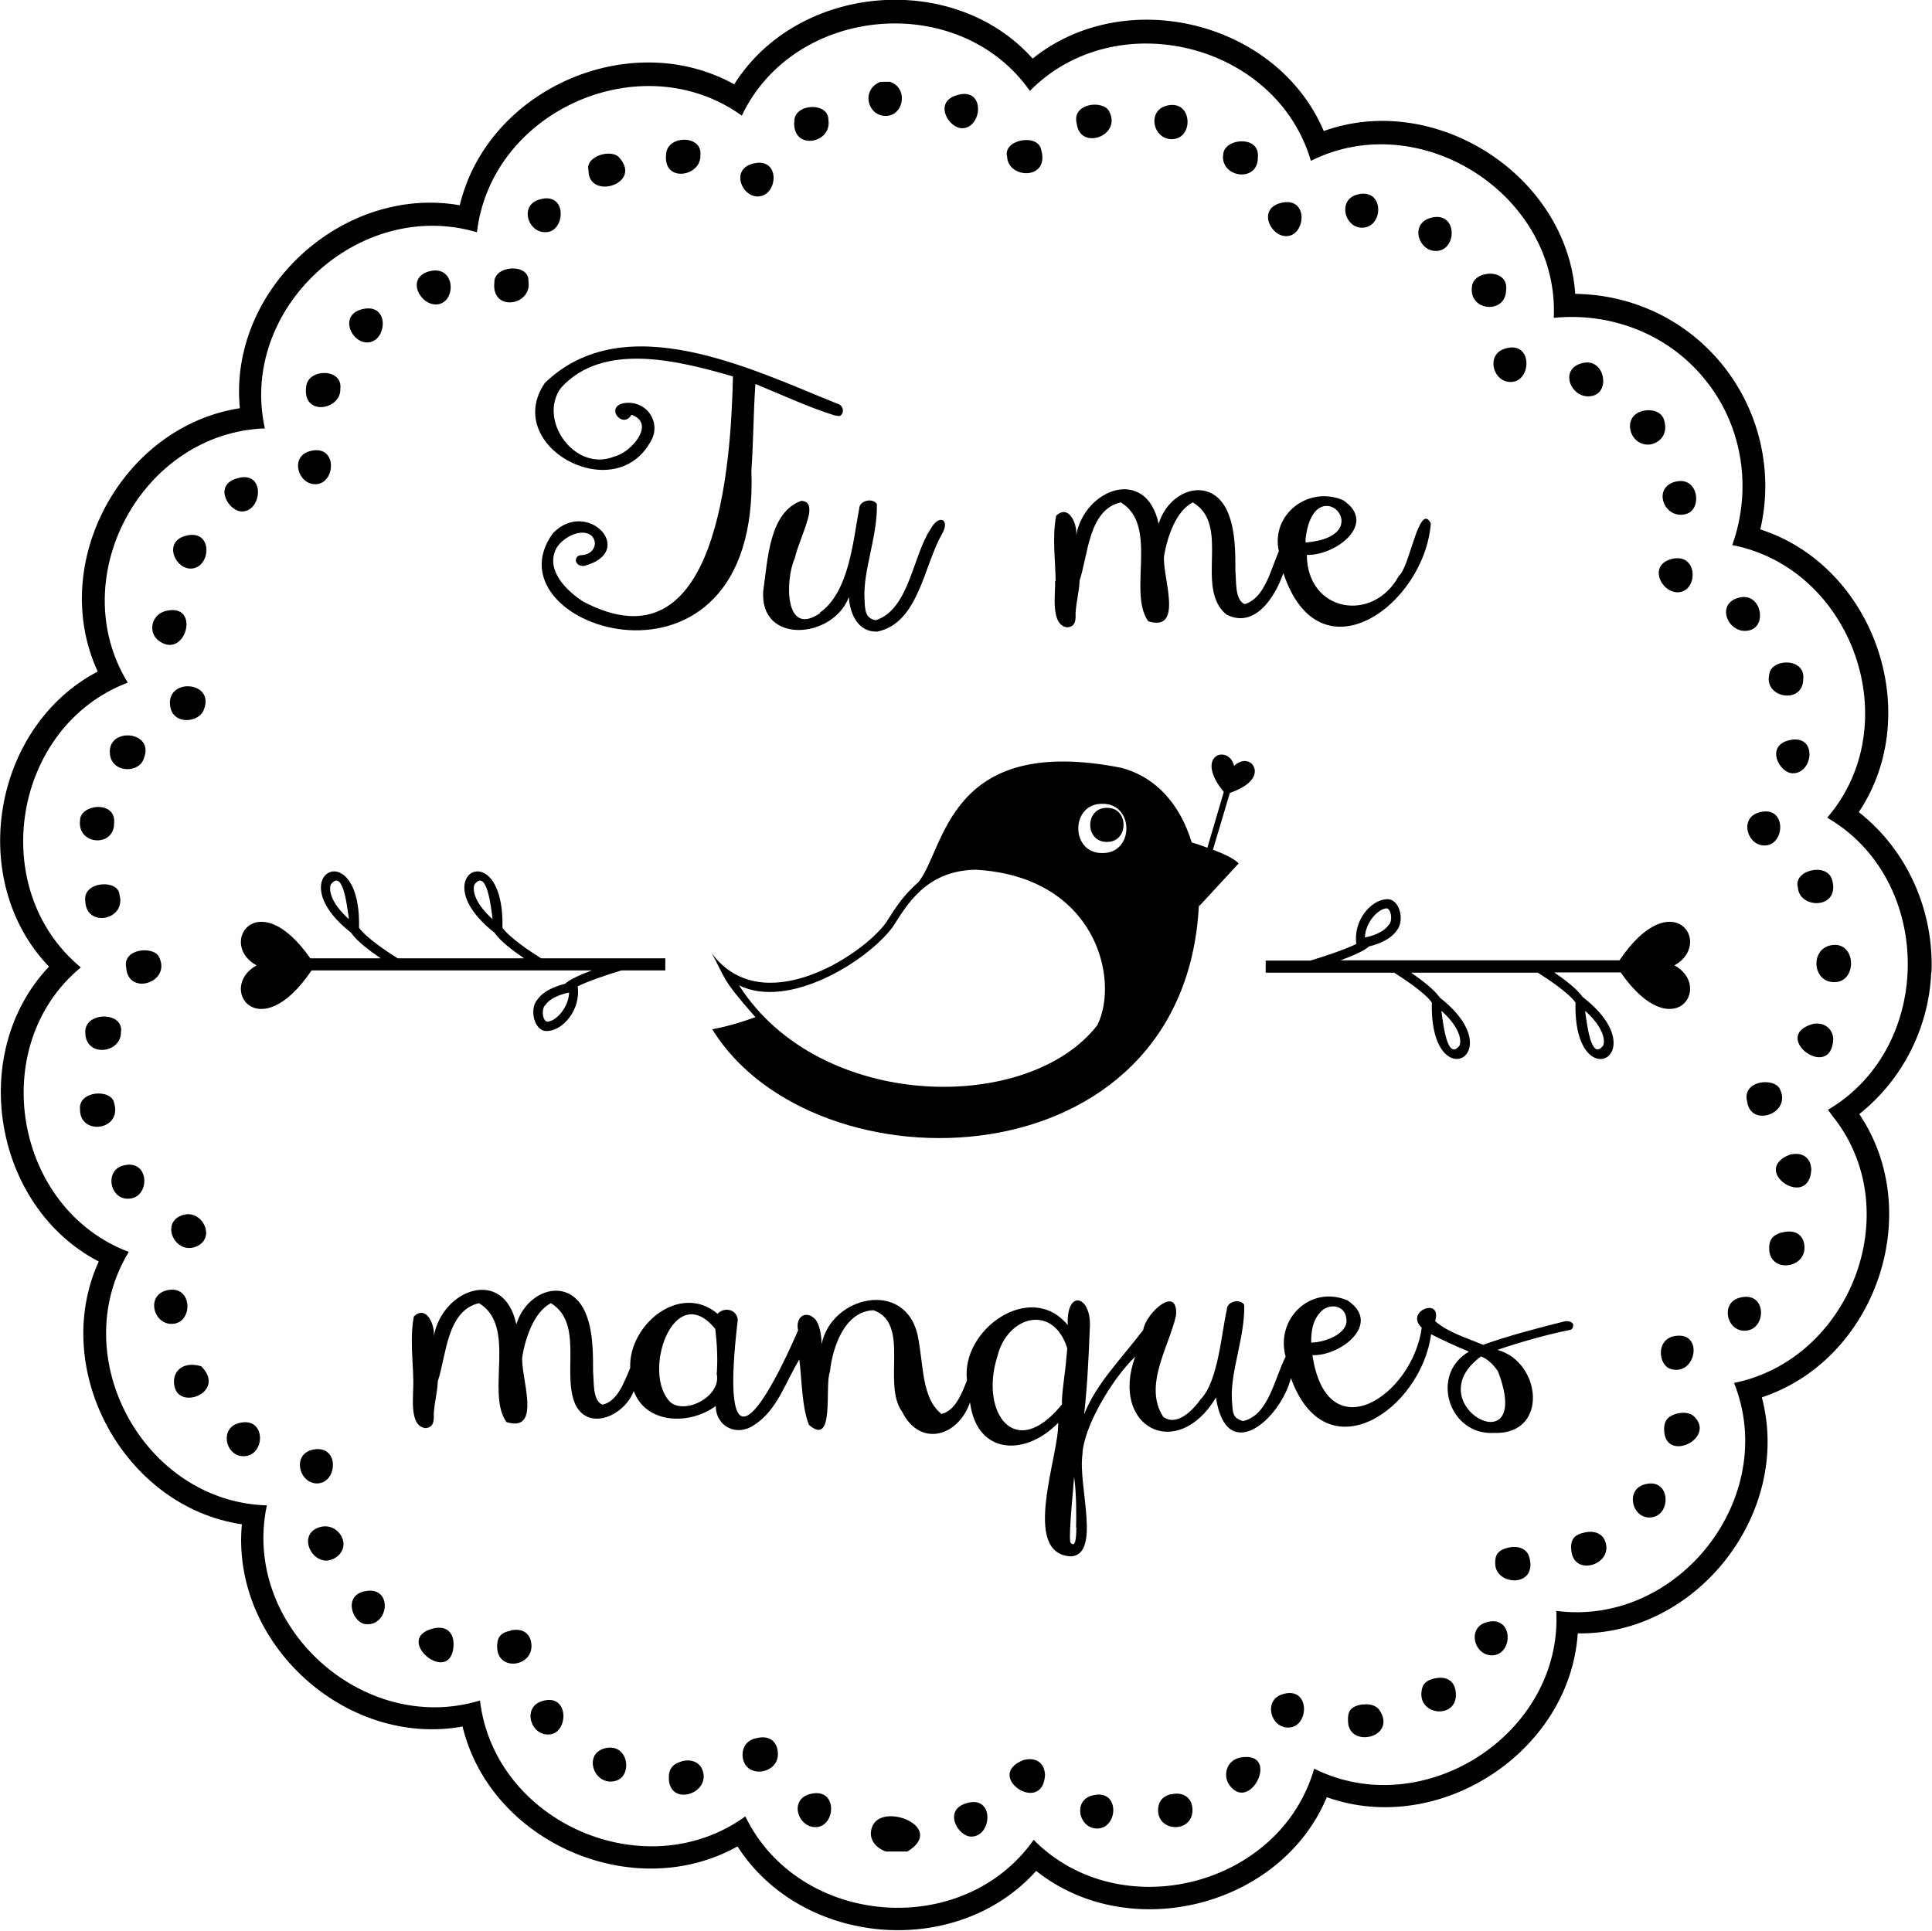 <?xml version="1.0" encoding="UTF-8"?><svg id="b" xmlns="http://www.w3.org/2000/svg" viewBox="0 0 76.52 76.48"><g id="c"><path d="M76.5,38.53h0c.1-2.45-.95-4.85-2.88-6.36,2.63-3.93.6-9.75-3.9-11.2.52-2.23,0-4.6-1.42-6.42h0c-1.43-1.83-3.59-2.88-5.91-2.91-.33-4.7-5.54-8.04-9.96-6.45-1.85-4.35-7.86-5.82-11.53-2.87-3.13-3.5-9.31-2.97-11.82,1.02-4.13-2.29-9.77.19-10.87,4.79-4.65-.81-9.17,3.35-8.71,8.04-4.67.72-7.61,6.14-5.63,10.43-4.17,2.19-5.2,8.28-1.93,11.69-3.24,3.42-2.2,9.51,1.97,11.68-1.95,4.29,1,9.72,5.67,10.41-.44,4.7,4.1,8.85,8.74,8.01,1.11,4.6,6.77,7.05,10.89,4.75,2.55,3.97,8.68,4.48,11.83.97,3.68,2.93,9.69,1.44,11.51-2.92,4.43,1.58,9.62-1.77,9.94-6.49,4.74.07,8.5-4.79,7.29-9.35,4.49-1.48,6.51-7.29,3.86-11.22,1.72-1.37,2.76-3.43,2.85-5.62M72.67,44.32c2.86,3.74.58,9.53-3.99,10.46,1.81,4.53-2.21,9.66-7.04,9.03.25,4.87-5.25,8.41-9.59,6.25-1.35,4.69-7.7,6.27-11.11,2.82-2.81,3.98-9.3,3.44-11.42-.93-3.94,2.85-9.93.26-10.51-4.59-4.64,1.41-9.46-2.97-8.44-7.73-4.87-.14-8-5.88-5.47-10.04-4.55-1.72-5.65-8.17-1.9-11.27-3.76-3.11-2.69-9.55,1.86-11.28-2.55-4.16.57-9.9,5.43-10.07-1.05-4.75,3.75-9.15,8.4-7.77.57-4.84,6.54-7.46,10.49-4.62,2.09-4.39,8.62-4.95,11.41-.98,3.41-3.46,9.76-1.9,11.13,2.77,4.34-2.17,9.84,1.36,9.62,6.22,2.32-.23,4.61.68,6.05,2.52h0c1.45,1.83,1.8,4.29,1.02,6.48,4.78.94,6.94,7.1,3.76,10.8,4.24,2.46,4.26,9.08.03,11.57l.27.37Z"/><path d="M23.44,38.44c-.46.17-.88.36-1.06.53-.2.05-.81.21-1.1.63-.33.38-.12,1.29.41,1.24.61-.03,1.32-.84,1.19-1.77h0c.36-.18,1.06-.43,1.73-.63h1.74v-.48h-4.92c-.43-.27-1.25-.82-1.53-1.21.09-3.8-3.21-2.07-.32.19.23.34.75.73,1.18,1.02h-5.01c-.43-.27-1.25-.82-1.53-1.21.09-3.8-3.21-2.07-.32.19.23.34.75.73,1.18,1.02h-2.79c-2.08-2.98-3.68-.57-2.13.28-1.57.88.09,3.29,2.18.2h11.1ZM21.74,40.46c-.25.09-.32-.5-.14-.65.25-.37.91-.49.92-.49h.02c-.02.59-.5,1.09-.8,1.14M18.79,35.04c.43-.57.62.51.72,1.37-.63-.56-.82-1.08-.72-1.37M13.1,35.04c.43-.57.61.51.72,1.37-.63-.56-.82-1.08-.72-1.37"/><path d="M62.7,39.51c-.23-.33-.72-.7-1.14-.99h2.63c2.08,2.98,3.68.57,2.13-.28,1.57-.88-.09-3.29-2.18-.2h-11.05c.49-.18.95-.38,1.13-.55.2-.05.81-.21,1.1-.63.33-.39.12-1.29-.41-1.24-.61.03-1.32.84-1.19,1.77h0c-.38.19-1.12.45-1.82.66h-1.77v.48h5.09c.44.28,1.22.8,1.49,1.18-.09,3.81,3.21,2.07.32-.19-.23-.33-.72-.7-1.14-.99h5.02c.44.28,1.22.8,1.49,1.18-.09,3.81,3.21,2.08.32-.19M54.86,35.99c.24-.09.32.5.14.65-.25.37-.91.49-.92.49h-.02c.02-.59.5-1.09.8-1.14M57.81,41.41c-.43.57-.62-.51-.72-1.37.63.56.82,1.08.72,1.37M63.5,41.41c-.43.57-.61-.51-.72-1.37.63.56.82,1.08.72,1.37"/><path d="M49.47,30.18c-.3-.13-.58.14-.59.16-.21-.88-1.62-.44-.41,1.03l-.65,2.21c-.32-.12-.58-.2-.62-.21-.45-1.47-1.38-2.59-2.81-2.96-6.88-1.35-6.95,3.24-8.02,4.54-.66.57-.96,1.11-1.28,1.6-.96,1.32-4.92,3.88-6.9,1.21.57,1.03.35.97,1.73,2.53-1.01.37-1.71.48-1.71.48,4.02,6.54,18.82,6.23,19.28-5.04,0,.1,0,.17,0,.17l1.57-1.7c-.18-.19-.61-.39-1.02-.54l.67-2.25c1.29-.45,1.05-1.1.76-1.23M43.49,40.57c-2.7,3.57-11.02,3.48-14.22-1.54,1.96.97,5.06-.94,6.08-2.3.56-.86,1.3-2.24,3.29-2.28,4.75.27,5.7,4.31,4.84,6.12M43.66,33.79c-1.27.02-1.27-1.97,0-1.95,1.27-.02,1.27,1.97,0,1.95"/><path d="M43.84,32c-.88-.01-.88,1.36,0,1.35.88.01.88-1.37,0-1.35"/><path d="M35.14,4.59c.67-.06.83-1.11.11-1.35h-.38c-.8.32-.5,1.41.27,1.35"/><path d="M38.11,5.08c.82-.01.94-1.72-.27-1.29-.86.3-.25,1.3.27,1.29"/><path d="M43.94,4.43c-.21-.49-1.53-.36-1.29.49.14,1.04,1.77.47,1.29-.49"/><path d="M46.47,5.51c.78-.06.76-1.43-.11-1.35-.99.09-.73,1.42.11,1.35"/><path d="M32.81,4.75c.01-.72-1.35-.66-1.35.05-.1,1.18,1.5.9,1.35-.05"/><path d="M27.74,6.16c.1-.81-1.25-.82-1.35-.11-.19,1.22,1.38.96,1.35.11"/><path d="M41.24,5.94c-.12-.68-1.54-.41-1.35.27.03.88,1.69.94,1.35-.27"/><path d="M49.82,6.21c.07-.81-1.17-.75-1.35-.21-.28,1.02,1.38,1.31,1.35.21"/><path d="M24.55,6.27c-.29-.41-1.4-.09-1.24.49,0,1.17,2.12.54,1.24-.49"/><path d="M30.06,7.78c.77-.06.86-1.61-.27-1.29-.86.24-.4,1.35.27,1.29"/><path d="M53.93,9.02c.9.02.92-1.65-.22-1.3-.72.23-.46,1.28.22,1.3"/><path d="M21.69,9.19c.71-.09.77-1.61-.32-1.29-.84.24-.44,1.4.32,1.29"/><path d="M51.01,9.35c.73-.09.81-1.62-.32-1.3-.9.26-.34,1.38.32,1.3"/><path d="M56.9,9.94c.84-.03.83-1.64-.27-1.3-.79.25-.45,1.33.27,1.3"/><path d="M20.93,11.13c.03-.72-1.38-.62-1.35.06-.13,1.18,1.51.93,1.35-.06"/><path d="M17.37,12.05c.72-.14.66-1.58-.38-1.3-.96.27-.31,1.43.38,1.3"/><path d="M59.65,11.51c.13-.91-1.3-.82-1.35-.16-.14.98,1.32,1.11,1.35.16"/><path d="M14.62,13.56c.73-.1.81-1.62-.32-1.3-.89.26-.36,1.39.32,1.3"/><path d="M59.87,15.13c.83-.05.83-1.72-.32-1.3-.7.26-.41,1.34.32,1.3"/><path d="M63.11,15.67c.67-.2.43-1.45-.38-1.3-1.07.2-.48,1.55.38,1.3"/><path d="M13.48,15.4c.1-.82-1.26-.81-1.35-.11-.19,1.22,1.38.97,1.35.11"/><path d="M65.32,17.61c.28-.02.79-.3.59-.97-.09-.31-.43-.43-.76-.38-.96.15-.64,1.4.16,1.35"/><path d="M12.51,19.18c.81-.03.87-1.64-.27-1.3-.77.24-.42,1.33.27,1.3"/><path d="M9.59,20.26c.82-.01.94-1.72-.27-1.29-.86.3-.25,1.3.27,1.29"/><path d="M66.78,20.36c.65-.18.5-1.47-.38-1.29-1,.21-.49,1.54.38,1.29"/><path d="M7.6,22.52c.77-.06.85-1.61-.27-1.29-.88.25-.38,1.35.27,1.29"/><path d="M66.18,22.15c-.95.27-.32,1.44.38,1.3.72-.15.66-1.59-.38-1.3"/><path d="M69.32,24.96c.67-.2.43-1.45-.38-1.3-1.07.2-.48,1.55.38,1.3"/><path d="M6.3,25.39c1.06.76,1.67-1.53.27-1.19-.58.14-.73.86-.27,1.19"/><path d="M71.42,26.9c.1-.86-1.3-.84-1.35-.16-.2.91,1.34,1.18,1.35.16"/><path d="M8.08,28.09c.41-1.06-1.33-1.24-1.35-.27-.01.94,1.18.84,1.35.27"/><path d="M5.7,30.03c.43-1.07-1.4-1.24-1.35-.22.02.82,1.17.85,1.35.22"/><path d="M70.83,29.33c-.9.24-.36,1.28.16,1.3.85.03,1.01-1.61-.16-1.3"/><path d="M4.52,32.62c.1-.94-1.37-.77-1.35-.11-.11.96,1.34,1.07,1.35.11"/><path d="M69.91,33.49c.82-.03.86-1.65-.27-1.3-.76.24-.43,1.33.27,1.3"/><path d="M71.21,35.16c.06.87,1.7.86,1.35-.32-.21-.7-1.56-.36-1.35.32"/><path d="M4.73,35.43c-.05-.62-1.48-.52-1.35.27.03,1.06,1.64.76,1.35-.27"/><path d="M72.5,38.89c1.05.19,1.08-1.54.11-1.46-.89.08-.85,1.33-.11,1.46"/><path d="M6.3,37.91c-.2-.45-1.47-.35-1.3.43.08,1.12,1.8.58,1.3-.43"/><path d="M4.79,40.89c.14-.84-1.5-.84-1.41.05.04.95,1.41.79,1.41-.05"/><path d="M71.8,40.56c-1.71.49.74,2.32.81.59-.03-.45-.41-.67-.81-.59"/><path d="M70.5,43.15c-.21-.49-1.53-.36-1.3.49.14,1.04,1.77.47,1.3-.49"/><path d="M4.52,43.69c-.1-.57-1.44-.5-1.35.27,0,1.03,1.68.83,1.35-.27"/><path d="M70.88,45.74c-1.58.63.77,2.21.86.59-.02-.5-.38-.71-.86-.59"/><path d="M4.84,46.18c-.68.22-.49,1.25.16,1.3.99.08.97-1.65-.16-1.3"/><path d="M7.81,49.36c.74-.35.2-1.44-.54-1.24-.98.27-.32,1.65.54,1.24"/><path d="M70.56,48.82c-.37.11-.5.31-.49.65.03.96,1.41.79,1.4-.05,0-.42-.29-.77-.92-.59"/><path d="M6.73,51.09c-.99.11-.69,1.4.11,1.35.8-.05.79-1.45-.11-1.35"/><path d="M68.88,51.41c-.72.21-.51,1.25.16,1.3.95.07.99-1.63-.16-1.3"/><path d="M66.29,52.93c-.7.15-.62,1.15-.11,1.3,1.02.29,1.32-1.55.11-1.3"/><path d="M6.89,54.71c-.02,1.27,2.15.48,1.08-.59-.62-.19-1.07.1-1.08.59"/><path d="M66.4,56c-.36.1-.5.3-.49.65.04,1.31,2.07.33,1.19-.54-.14-.14-.41-.19-.7-.11"/><path d="M9.43,56.38c-.72.21-.51,1.25.16,1.3.95.07.99-1.64-.16-1.3"/><path d="M12.46,57.41c-.94.14-.62,1.37.11,1.35.79-.02.89-1.49-.11-1.35"/><path d="M65.1,58.81c-.7.22-.48,1.28.21,1.3.92.02.9-1.65-.21-1.3"/><path d="M12.67,60.49c-1.02.3-.18,1.78.65,1.19.65-.46.08-1.4-.65-1.19"/><path d="M62.78,60.7c-.4.08-.61.25-.54.76.14,1.04,1.77.47,1.3-.49-.09-.17-.33-.36-.76-.27"/><path d="M59.76,61.3c-.48.1-.55.34-.54.65.03.88,1.69.94,1.35-.27-.08-.3-.39-.47-.81-.38"/><path d="M14.45,63.03c-.87.18-.49,1.22,0,1.3.96.14,1.14-1.53,0-1.3"/><path d="M58.84,64.27c-.74.24-.45,1.32.27,1.3.85-.03.84-1.65-.27-1.3"/><path d="M17.04,64.54c-1.38.46.77,2.22.92.7.05-.54-.26-.92-.92-.7"/><path d="M20.23,64.59c-.4.08-.53.26-.54.59-.04,1.08,1.5.86,1.35-.11-.05-.32-.28-.59-.81-.49"/><path d="M56.84,66.48c-.45.09-.52.33-.54.54-.11.99,1.53,1.08,1.35-.05-.07-.43-.4-.57-.81-.49"/><path d="M50.74,67.13c-.7.26-.41,1.34.32,1.3.83-.05.83-1.72-.32-1.3"/><path d="M21.42,67.4c-.74.27-.39,1.4.38,1.3.74-.1.74-1.7-.38-1.3"/><path d="M53.98,67.51c-.53.08-.6.31-.59.65,0,1.13,1.98.67,1.24-.43-.1-.14-.34-.26-.65-.21"/><path d="M29.9,68.86c-.35.11-.49.36-.49.65.02.98,1.43.8,1.4-.05-.01-.43-.3-.78-.92-.59"/><path d="M24.01,69.24c-.96.19-.49,1.55.38,1.3.67-.19.51-1.47-.38-1.3"/><path d="M49.17,69.61c-.58.08-.75.7-.49,1.08.82,1.18,2.05-1.31.49-1.08"/><path d="M40.53,69.72c-1.58.63.77,2.21.86.59-.02-.5-.38-.72-.86-.59"/><path d="M26.98,69.78c-.38.1-.48.34-.49.59-.04,1.27,1.78.67,1.3-.33-.07-.15-.32-.4-.81-.27"/><path d="M32.06,71.07c-.84.24-.43,1.39.32,1.3.74-.1.79-1.61-.32-1.3"/><path d="M46.37,71.07c-.38.1-.46.34-.49.49-.16,1.03,1.38,1.1,1.35.11-.02-.48-.39-.71-.86-.59"/><path d="M43.23,71.13c-.74.22-.49,1.29.21,1.3.87.02.94-1.64-.21-1.3"/><path d="M38.21,71.45c-.84.3-.26,1.31.27,1.3.84-.01.92-1.73-.27-1.3"/><path d="M34.54,72.37c-.17.46.13.82.54.97h.86c1.58-.96-1.03-2-1.4-.97"/><path d="M21.58,15.17c-1.69,2.48,2.67,4.88,4.14,2.4.52-.73-.03-1.69-.94-1.61-.88.1-.13,1.08.23.47.99.34-.02,1.5-.67,1.65-1.56.65-3.06-1.44-2.12-2.72,1.69-1.86,4.71-1.05,6.81-.45-.08,3.53-.6,11.73-5.93,8.92-.67-.43-1.46-1.22-1.1-2.04.2-.47,1.04-.92,1.44-.56.29.32.02.77-.43.76-.3.03-.27.44.11.43,2.14-.55.16-2.7-1.21-1.31-2.8,3.77,8.21,7.32,7.85-2.47.08-1.09.08-2.37.16-3.43.95.39,2.15.94,3.09,1.23.03.02.22.04.25.04.21-.12.14-.44-.1-.49-3.36-1.35-8.41-3.87-11.57-.83"/><path d="M32.49,24.28c-1.45,1.01-1.38-1.36-1.02-2.14.15-.61.44-1.18.57-1.76.04-.27.03-.53-.31-.54-1.26.46-1.32,2.3-1.5,3.57-.15,2.15,2.78,1.89,3.39.24.04.65.35,1.39,1.12,1.37,1.64-.33,1.85-2.61,2.56-3.85.36-.61-.12-.83-.45-.2-.7,1.04-.84,3.18-2.17,3.6-.42-.09-.42-.4-.44-.87-.06-1.1.52-2.45.49-3.73-.16-.27-.7-.14-.7.18-.24,1.24-.39,3.3-1.56,4.12"/><path d="M41.79,23.01c.02.48-.2,1.76.48,1.84.33-.03.34-.28.33-.57.03-.47.14-.83.16-1.29.34-1.01.35-2.8,1.63-3.09,1.52.91.26,3.56,1.09,4.71,1.46.45.51-1.88.63-2.62.12-.69.45-1.74,1.13-2.09,1.53.89.06,3.38,1.33,4.44,1.12.58,1.93-.68,2.26-1.64,1.42,4.29,5.59,1.28,5.84-1.97-.46-.9-.85,1.79-1.26,2.07-1.02,1.9-3.64,1.45-3.65-.82,1.12.04,2.84-1.24,1.43-2.17-1.37-.58-2.86.56-2.54,2.03-.32.71-.55,1.85-1.35,2.09-.4-.16-.33-.93-.37-1.31,0-.7,0-1.52-.25-2.2-.58-1.62-2.35-1.11-2.79.33-.49-2.3-2.94-1.4-3.27.47.07-.42-.28-1.28-.79-.79-.16.86-.03,1.72-.02,2.58ZM51.71,21.33c.35-2.87,3.02-.09,0,.16,0-.02,0-.14,0-.16Z"/><path d="M62.3,52.44c-.06-.1-.23-.12-.33-.1-.96.24-2.27.58-3.23.93-.64-.27-1.41-.5-1.9-.94.3-.98-1.23-.39-.53.26-.36,2.7-3.75,4.94-4.33,1.09,1.12.04,2.77-1.25,1.39-2.17-1.47-.62-2.86.73-2.45,2.23-.44.84-.67,2.33-1.69,2.55-.42-.13-.4-.29-.44-.87-.06-1.1.52-2.46.49-3.73-.16-.27-.7-.14-.69.19-.21.9-.34,2.83-1.03,3.54-.32.45-.95,1.1-1.49.7-.8-1.24.24-2.79.51-4.02.08-1.24-1.2-.09-1.3.58-.94,1.23-1.86,2.13-2.34,3.34.12-1.09.18-2.25.22-3.35.12-1.35-.94-1.66-.87-.18-1.47-1.8-4.25.19-3.99,2.19-.21.51-.45,1.19-1.01,1.33-.81-.65-.7-1.97-.95-3.14-.5-2.19-3.41-1.55-3.8.38,0-.33-.07-.77-.24-.98-.37-.4-.81-.12-.69.43-1.83,4.17-3.04,5.06-2.39-.41-.02-.42-.53-.54-.8-.25-1.48-1.25-3.53.43-3.46,2.15-.23.53-.5,1.33-1.1,1.45-.4-.16-.33-.93-.37-1.31,0-.7,0-1.53-.25-2.2-.58-1.62-2.35-1.11-2.79.33-.49-2.3-2.94-1.4-3.27.48.06-.42-.28-1.28-.79-.79-.16.86-.03,1.72-.02,2.58.02.49-.2,1.76.48,1.84.33-.03.34-.28.33-.57.03-.47.14-.83.16-1.29.34-1.01.35-2.79,1.63-3.09,1.52.91.26,3.56,1.09,4.71,1.46.45.52-1.88.63-2.62.12-.69.45-1.74,1.13-2.09,1.32.81.41,2.82.98,4.04.55,1.05,1.95.39,2.3-.56.49,1.33,2.24,1.35,3.25.59,0,.82.83,1.23,1.51.76.92-.57,1.26-1.73,1.8-2.6.1.83.1,1.89.38,2.59,1.04.91.61-1.56.83-2.1.1-.95.57-2.4,1.73-2.44,1.47.53.33,2.92,1.13,4.02.69,1.4,2.2,1.02,2.69-.37.27,2.1,2.2,2.14,3.49.81.06,1.24-1.51,5.21.52,5.29,1.18-.1.27-2.79.44-4.02.03-1.08,1.17-3.01,2.09-3.89-1.01,2.79,1.65,4.19,3.2,1.62.41,2.7,2.53.9,2.97-.77,1.39,3.84,5.16,1.23,5.55-1.74.43.22,1.02.49,1.5.69-1.56.9-.8,3.32.99,3.22,2.18.08,1.89-2.81.14-3.29.87-.3,2-.62,2.87-.79.11-.01.15-.16.12-.24M28.38,54.39c.23.9-1.21,1.65-1.82,1.16-1.18-1.14.13-4.92,1.77-2.91.07.62.1,1.16.06,1.76M42.23,53.84c-.03.47-.19,1.38-.17,1.79-1.87,2.31-3.26.3-2.56-1.89.39-1.63,2.22-2.11,2.77-.33,0,.08-.02.22-.04.43M42.63,60.51c0,.42-.04.84-.24.58-.07-.38.15-2.39.15-2.6.1.66.09,1.58.08,2.02M52.25,52.03c.34-.45,1.08-.37,1.08.29,0,.57-.97.87-1.4.86,0-.42.05-.83.32-1.15M59.33,54.32c1.46,3.84-3.29,1.32-.67-.59.28.11.5.34.67.59"/></g></svg>